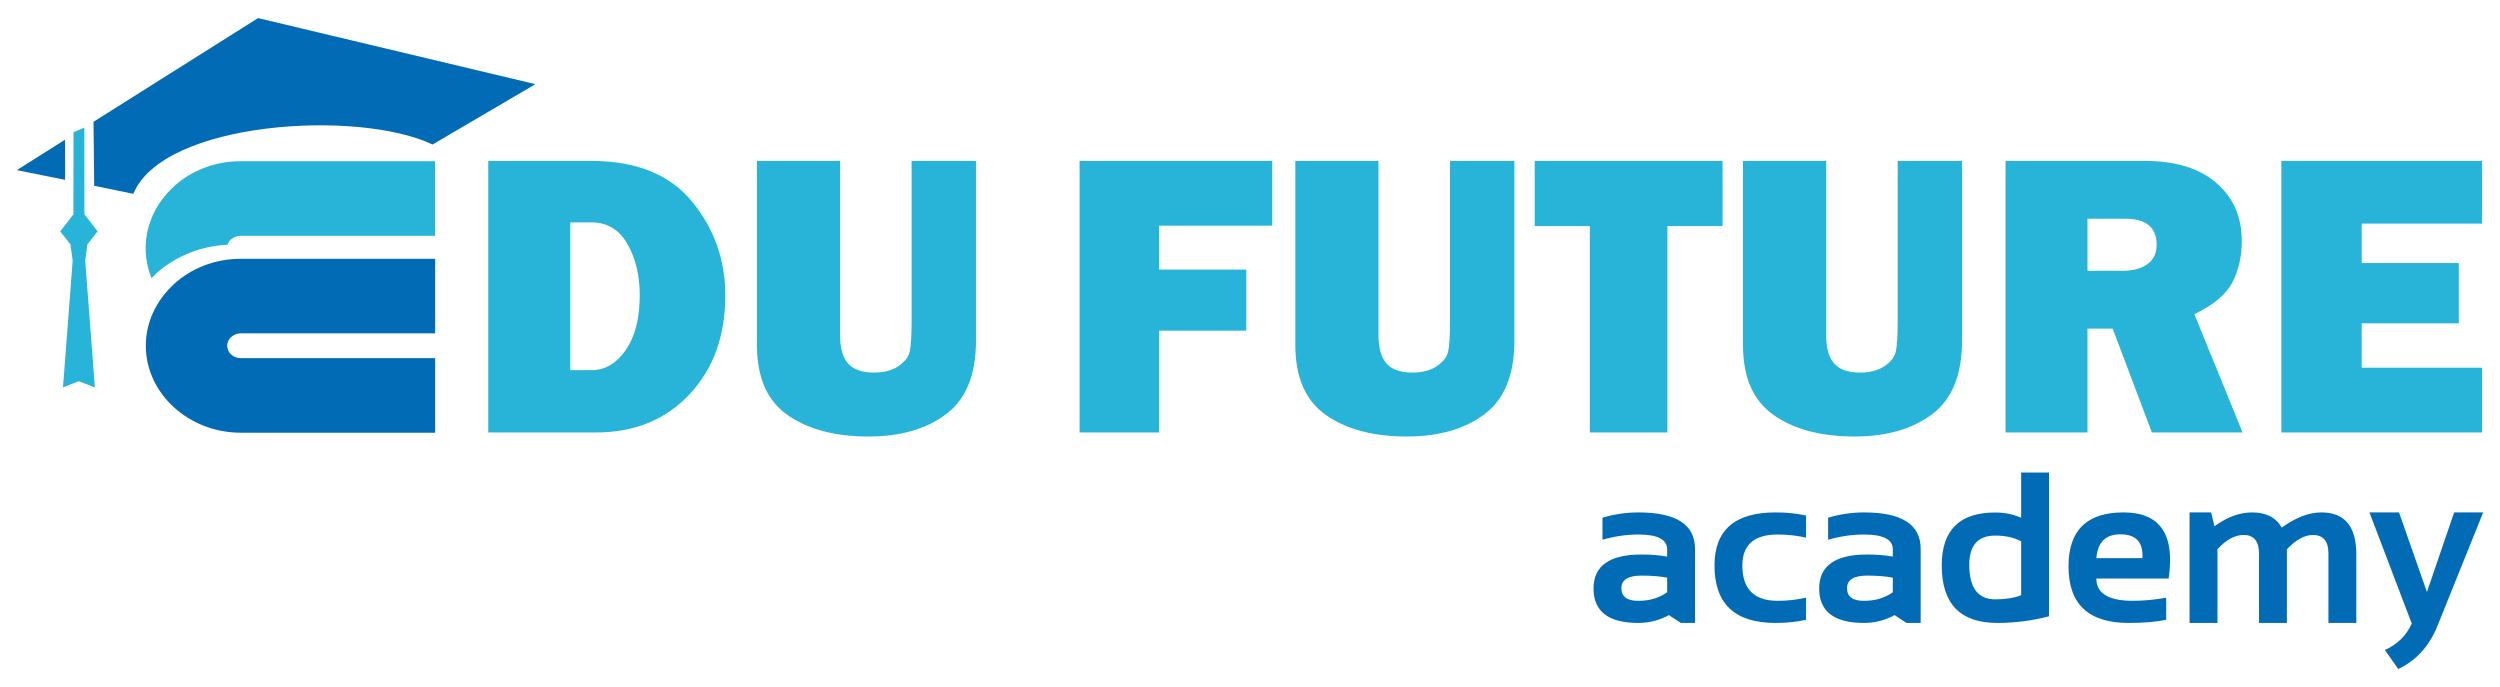 <?xml version="1.0" encoding="UTF-8"?>
<!DOCTYPE svg PUBLIC "-//W3C//DTD SVG 1.1//EN" "http://www.w3.org/Graphics/SVG/1.1/DTD/svg11.dtd">
<!-- Creator: CorelDRAW -->
<svg xmlns="http://www.w3.org/2000/svg" xml:space="preserve" width="815px" height="224px" version="1.1" style="shape-rendering:geometricPrecision; text-rendering:geometricPrecision; image-rendering:optimizeQuality; fill-rule:evenodd; clip-rule:evenodd"
viewBox="0 0 815 224.42"
 xmlns:xlink="http://www.w3.org/1999/xlink"
 xmlns:xodm="http://www.corel.com/coreldraw/odm/2003">
 <defs>
  <style type="text/css">
   <![CDATA[
    .fil0 {fill:#27B4D8}
    .fil1 {fill:#026BB5;fill-rule:nonzero}
   ]]>
  </style>
 </defs>
 <g id="Слой_x0020_1">
  <g id="_2456830509776">
   <path class="fil0" d="M30.22 126.53l-3.16 -41.41 0.73 -5.31 3.33 -4.24 -4.31 -5.57 -0.03 -28.32 -3.53 1.49 -0.03 26.83 -4.31 5.57 3.33 4.24 0.73 5.31 -3.16 41.41 5.12 -2.04 5.29 2.04zm47.59 -73.88l63.5 0 0 24.37 -63.5 0c-1.2,0 -2.3,0.46 -3.1,1.19l-0.06 0c-0.5,0.46 -0.88,1.05 -1.08,1.71 -9.19,0.44 -17.48,4.05 -23.59,9.65l0.03 0.03c-0.44,0.4 -0.86,0.81 -1.28,1.23 -1.24,-3.05 -1.92,-6.34 -1.92,-9.77 0,-7.78 3.5,-14.88 9.13,-20.05l-0.03 -0.02c5.61,-5.14 13.36,-8.34 21.9,-8.34zm80.9 88.59l0 -88.68 33.66 0c14.64,0 25.59,4.41 32.86,13.25 7.26,8.84 10.9,19.06 10.9,30.67 0,13.25 -3.9,24.02 -11.71,32.33 -7.79,8.28 -17.93,12.43 -30.37,12.43l-35.34 0zm26.77 -20.34l6.96 0c4.41,0 8.16,-2.2 11.18,-6.59 3.05,-4.38 4.57,-10.34 4.57,-17.9 0,-6.47 -1.35,-12.06 -4.05,-16.75 -2.69,-4.68 -6.61,-7.03 -11.7,-7.03l-6.96 0 0 48.27zm132.52 -68.34l0 58.7c0,11.12 -3.24,19.12 -9.73,23.99 -6.48,4.88 -14.94,7.32 -25.36,7.32 -10.99,0 -19.8,-2.35 -26.46,-7.03 -6.66,-4.67 -9.99,-12.27 -9.99,-22.84l0 -60.14 27.15 0 0 56.92c0,4.26 0.9,7.34 2.66,9.29 1.76,1.95 4.59,2.92 8.46,2.92 3.22,0 5.88,-0.71 7.94,-2.1 2.07,-1.42 3.31,-2.99 3.7,-4.79 0.42,-1.77 0.61,-5.23 0.61,-10.37l0 -51.87 21.02 0zm88.28 55.44l-28.46 0 0 33.24 -25.98 0 0 -88.68 62.92 0 0 21.14 -36.94 0 0 14.36 28.46 0 0 19.94zm87.57 -55.44l0 58.7c0,11.12 -3.24,19.12 -9.72,23.99 -6.49,4.88 -14.95,7.32 -25.37,7.32 -10.99,0 -19.8,-2.35 -26.46,-7.03 -6.66,-4.67 -9.99,-12.27 -9.99,-22.84l0 -60.14 27.16 0 0 56.92c0,4.26 0.89,7.34 2.65,9.29 1.76,1.95 4.59,2.92 8.46,2.92 3.22,0 5.88,-0.71 7.95,-2.1 2.06,-1.42 3.3,-2.99 3.69,-4.79 0.42,-1.77 0.61,-5.23 0.61,-10.37l0 -51.87 21.02 0zm49.98 21.27l0 67.41 -25.33 0 0 -67.41 -18.01 0 0 -21.27 61.35 0 0 21.27 -18.01 0zm96.23 -21.27l0 58.7c0,11.12 -3.24,19.12 -9.72,23.99 -6.49,4.88 -14.95,7.32 -25.37,7.32 -10.99,0 -19.8,-2.35 -26.46,-7.03 -6.66,-4.67 -9.99,-12.27 -9.99,-22.84l0 -60.14 27.16 0 0 56.92c0,4.26 0.89,7.34 2.65,9.29 1.76,1.95 4.59,2.92 8.47,2.92 3.22,0 5.87,-0.71 7.94,-2.1 2.06,-1.42 3.3,-2.99 3.69,-4.79 0.42,-1.77 0.61,-5.23 0.61,-10.37l0 -51.87 21.02 0zm91.62 88.68l-29.61 0 -12.81 -33.91 -8.23 0 0 33.91 -26.76 0 0 -88.68 45.47 0c10.03,0 17.82,2.39 23.37,7.18 5.55,4.78 8.31,11.1 8.31,18.94 0,5.12 -1.02,9.64 -3.07,13.56 -2.04,3.93 -6.17,7.38 -12.42,10.37l15.75 38.63zm-50.65 -52.79l11.42 0c3.36,0 6.05,-0.7 8.1,-2.15 2.04,-1.43 3.07,-3.54 3.07,-6.33 0,-5.7 -3.42,-8.53 -10.27,-8.53l-12.32 0 0 17.01zm128.85 31.65l0 21.14 -65.53 0 0 -88.68 65.53 0 0 20.47 -39.29 0 0 12.9 31.72 0 0 19.68 -31.72 0 0 14.49 39.29 0z"/>
   <path class="fil1" d="M519.7 192.21c0,-7.4 5.22,-11.1 15.67,-11.1 3.13,0 5.93,0.23 8.38,0.68l0 -2.36c0,-3.24 -3.13,-4.85 -9.38,-4.85 -3.94,0 -7.86,0.58 -11.75,1.71l0 -7.21c3.89,-1.15 7.81,-1.72 11.75,-1.72 12.33,0 18.48,3.96 18.48,11.89l0 24.21 -4.61 0 -3.91 -2.55c-3.13,1.7 -6.48,2.55 -10.03,2.55 -9.73,0 -14.6,-3.76 -14.6,-11.25zm-441.84 -107.69l63.5 0 0 24.36 -63.5 0c-1.2,0 -2.3,0.46 -3.1,1.2l-0.06 0c-0.77,0.71 -1.25,1.72 -1.25,2.84 0,1.14 0.48,2.14 1.25,2.85l0.06 0.05c0.77,0.71 1.87,1.15 3.1,1.15l63.5 0 0 24.36 -63.5 0c-8.48,0 -16.21,-3.19 -21.85,-8.33l-0.05 -0.05c-5.62,-5.17 -9.1,-12.26 -9.1,-20.02 0,-7.78 3.49,-14.88 9.12,-20.05l-0.02 -0.02c5.61,-5.14 13.36,-8.34 21.9,-8.34zm-73.13 -28.95l15.77 3.17 -0.02 -13.11 -15.75 9.94zm25.05 -15.79l0.22 20.89 12.79 2.64c9.68,-23.75 73.5,-27.68 97.72,-16.11l33.6 -19.71 -90.59 -21.58 -53.74 33.87zm505.59 148.22c-4.38,0 -6.57,1.37 -6.57,4.11 0,2.76 1.83,4.13 5.5,4.13 3.71,0 6.86,-0.94 9.45,-2.81l0 -4.75c-2.3,-0.46 -5.09,-0.68 -8.38,-0.68zm53.74 14.42c-2.98,0.7 -6.3,1.04 -9.97,1.04 -13.29,0 -19.93,-6.25 -19.93,-18.75 0,-11.57 6.64,-17.35 19.93,-17.35 3.67,0 6.99,0.34 9.97,1.03l0 7.21c-2.98,-0.68 -6.08,-1.02 -9.28,-1.02 -7.68,0 -11.52,3.38 -11.52,10.13 0,7.69 3.84,11.52 11.52,11.52 3.2,0 6.3,-0.34 9.28,-1.03l0 7.22zm4.29 -10.21c0,-7.4 5.22,-11.1 15.67,-11.1 3.13,0 5.93,0.23 8.38,0.68l0 -2.36c0,-3.24 -3.13,-4.85 -9.38,-4.85 -3.94,0 -7.86,0.58 -11.75,1.71l0 -7.21c3.89,-1.15 7.81,-1.72 11.75,-1.72 12.33,0 18.48,3.96 18.48,11.89l0 24.21 -4.61 0 -3.91 -2.55c-3.13,1.7 -6.48,2.55 -10.03,2.55 -9.73,0 -14.6,-3.76 -14.6,-11.25zm15.67 -4.21c-4.38,0 -6.57,1.37 -6.57,4.11 0,2.76 1.83,4.13 5.5,4.13 3.7,0 6.86,-0.94 9.45,-2.81l0 -4.75c-2.3,-0.46 -5.09,-0.68 -8.38,-0.68zm50.3 -11.2c-2.35,-1.25 -5.16,-1.87 -8.46,-1.87 -5.65,0 -8.49,3.18 -8.49,9.53 0,7.53 2.84,11.3 8.49,11.3 3.3,0 6.11,-0.44 8.46,-1.35l0 -17.61zm9.1 24.49c-5.52,1.44 -11.14,2.17 -16.87,2.17 -12.12,0 -18.17,-6.25 -18.17,-18.76 0,-11.54 5.81,-17.31 17.45,-17.31 3.12,0 5.94,0.58 8.49,1.71l0 -14.76 9.1 0 0 46.95zm39.07 -12.34l-23.61 0c0,4.85 3.96,7.28 11.89,7.28 3.63,0 7.28,-0.34 10.92,-1.03l0 7.22c-3.18,0.7 -7.29,1.04 -12.29,1.04 -13.09,0 -19.62,-6.16 -19.62,-18.46 0,-11.77 5.99,-17.64 17.96,-17.64 11.97,0 16.87,7.2 14.75,21.59zm-23.61 -6.66l15.04 0c0.33,-5.18 -2.07,-7.77 -7.21,-7.77 -4.81,0 -7.42,2.59 -7.83,7.77zm30.44 21.17l0 -36.1 7.05 0 1.07 4.54c4.14,-3.03 8.26,-4.54 12.32,-4.54 4.54,0 7.77,1.65 9.67,4.95 4.6,-3.3 8.91,-4.95 12.95,-4.95 7.61,0 11.41,4.57 11.41,13.72l0 22.38 -9.11 0 0 -22.72c0,-4 -1.69,-6.01 -5.08,-6.01 -2.71,0 -5.54,1.56 -8.49,4.67l0 24.06 -9.1 0 0 -22.62c0,-4.07 -1.68,-6.11 -5.02,-6.11 -2.89,0 -5.74,1.56 -8.55,4.67l0 24.06 -9.12 0zm58.76 -36.1l9.65 0 9.12 25.99 8.89 -25.99 9.48 0 -14.97 37.16c-2.67,6.56 -6.91,11.22 -12.75,13.99l-4.4 -6.22c4.04,-1.76 6.97,-4.64 8.8,-8.62l-13.82 -36.31z"/>
  </g>
 </g>
</svg>
